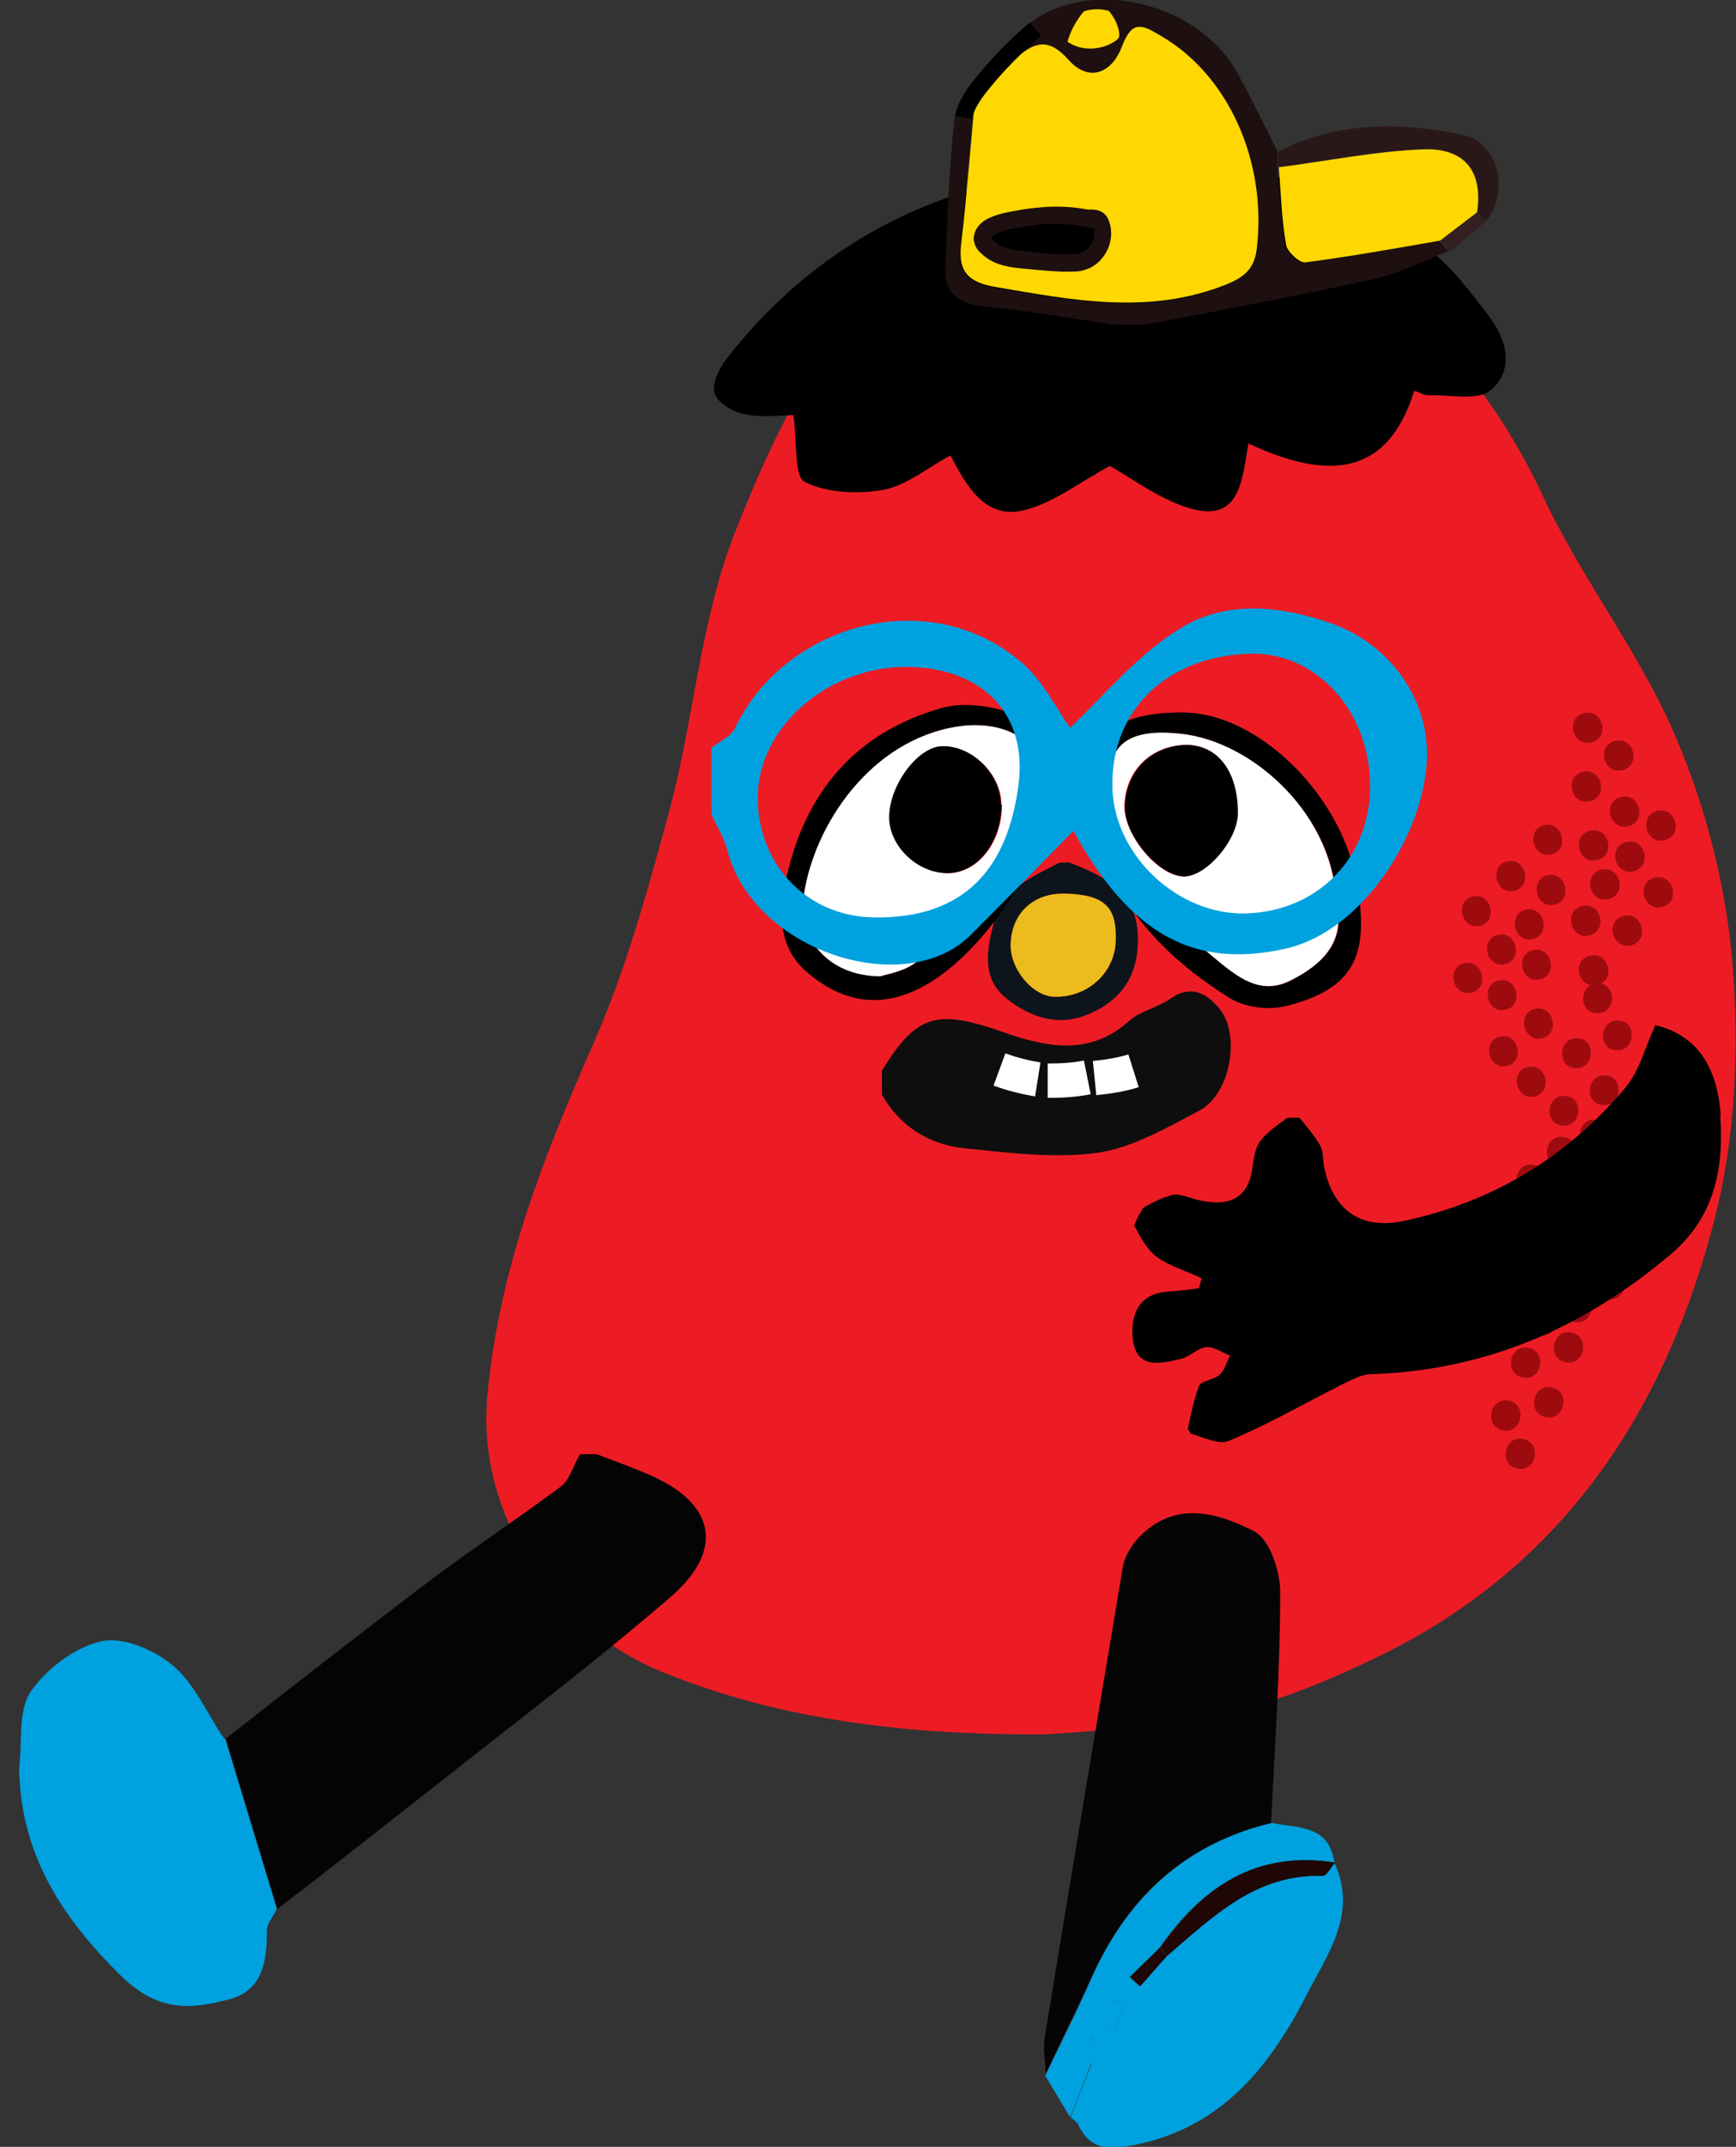 <?xml version="1.0" encoding="UTF-8"?>
<svg id="Layer_2" xmlns="http://www.w3.org/2000/svg" version="1.1" viewBox="0 0 262.8 324.8">
  <rect x="0" y="0" width="262.8" height="324.8" fill="#333333" stroke="none"/>
  <!-- Generator: Adobe Illustrator 29.6.1, SVG Export Plug-In . SVG Version: 2.1.1 Build 9)  -->
  <defs>
    <style>
      .st0 {
        fill: #ecbb1e;
      }

      .st1 {
        fill: #fff;
      }

      .st2 {
        fill: #341f20;
      }

      .st3 {
        fill: #ffd801;
      }

      .st4 {
        fill: #d21e26;
      }

      .st5 {
        fill: #060505;
      }

      .st6 {
        fill: #1f0706;
      }

      .st7 {
        fill: #1e0f10;
      }

      .st8 {
        fill: #2a1819;
      }

      .st9 {
        fill: #00a1df;
      }

      .st10 {
        fill: #0e0e0e;
      }

      .st11 {
        fill: #050404;
      }

      .st12 {
        fill: #9e0b0f;
      }

      .st13 {
        fill: #ed1c24;
      }

      .st14 {
        fill: none;
        stroke: #fff;
        stroke-miterlimit: 10;
        stroke-width: 5.2px;
      }

      .st15 {
        fill: #0e141b;
      }
    </style>
  </defs>
  <path class="st13" d="M158.2,262.4c-20.8.1-39.9-2.1-58.1-9.5-15.7-6.5-28.1-23-26.3-42,1.8-18.9,8.4-35.7,15.9-52.7,5.1-11.5,8.5-24,11.8-36.2,3.6-13.7,4.6-28.3,9.7-41.3,6.4-16.1,13.7-32.1,29.3-42.9,8.6-5.9,17.3-10,26.9-12.4,4.1-1,9.3-.3,13.3,1.3,23.3,9.7,41.8,24.6,52.8,48.2,5.9,12.7,14.9,24,20.3,36.9,4.6,10.8,7.6,22.8,8.5,34.4,1,12.5.4,25.6-2.6,37.7-7.4,29.2-22.8,53-51,66.7-20,9.7-29.6,10.4-50.6,11.8h0Z"/>
  <path class="st12" d="M236.9,165.8c-2.9-.2-3.2,4.4-.3,4.5,2.9.2,3.2-4.4.3-4.5Z"/>
  <path class="st12" d="M243,162.7c-2.9-.2-3.2,4.4-.3,4.5,2.9.2,3.2-4.4.3-4.5Z"/>
  <path class="st12" d="M238.8,157.1c-2.9-.2-3.2,4.4-.3,4.5,2.9.2,3.2-4.4.3-4.5Z"/>
  <path class="st12" d="M245,154.4c-2.9-.2-3.2,4.4-.3,4.5,2.9.2,3.2-4.4.3-4.5Z"/>
  <path class="st12" d="M242,148.8c-2.9-.2-3.2,4.4-.3,4.5,2.9.2,3.2-4.4.3-4.5Z"/>
  <path class="st12" d="M241.5,169.4c-2.9-.2-3.2,4.4-.3,4.5,2.9.2,3.2-4.4.3-4.5Z"/>
  <path class="st12" d="M236.5,172c-2.9-.2-3.2,4.4-.3,4.5,2.9.2,3.2-4.4.3-4.5Z"/>
  <path class="st12" d="M231.9,176.2c-2.9-.2-3.2,4.4-.3,4.5,2.9.2,3.2-4.4.3-4.5Z"/>
  <path class="st12" d="M237.3,179.7c-2.9-.2-3.2,4.4-.3,4.5,2.9.2,3.2-4.4.3-4.5Z"/>
  <path class="st12" d="M230.5,183.6c-2.9-.2-3.2,4.4-.3,4.5,2.9.2,3.2-4.4.3-4.5Z"/>
  <path class="st12" d="M243.7,175.9c-2.9-.2-3.2,4.4-.3,4.5,2.9.2,3.2-4.4.3-4.5Z"/>
  <path class="st12" d="M247.5,166.4c-2.9-.2-3.2,4.4-.3,4.5,2.9.2,3.2-4.4.3-4.5Z"/>
  <path class="st12" d="M237,206.1c2.9.6,3.8-3.9.9-4.5-2.9-.6-3.8,3.9-.9,4.5Z"/>
  <path class="st12" d="M230.5,208.4c2.9.6,3.8-3.9.9-4.5-2.9-.6-3.8,3.9-.9,4.5Z"/>
  <path class="st12" d="M234,214.4c2.9.6,3.8-3.9.9-4.5-2.9-.6-3.8,3.9-.9,4.5Z"/>
  <path class="st12" d="M227.5,216.4c2.9.6,3.8-3.9.9-4.5-2.9-.6-3.8,3.9-.9,4.5Z"/>
  <path class="st12" d="M229.7,222.2c2.9.6,3.8-3.9.9-4.5-2.9-.6-3.8,3.9-.9,4.5Z"/>
  <path class="st12" d="M233,202c2.9.6,3.8-3.9.9-4.5-2.9-.6-3.8,3.9-.9,4.5Z"/>
  <path class="st12" d="M238.3,200c2.9.6,3.8-3.9.9-4.5-2.9-.6-3.8,3.9-.9,4.5Z"/>
  <path class="st12" d="M243.3,196.5c2.9.6,3.8-3.9.9-4.5-2.9-.6-3.8,3.9-.9,4.5Z"/>
  <path class="st12" d="M238.4,192.2c2.9.6,3.8-3.9.9-4.5-2.9-.6-3.8,3.9-.9,4.5Z"/>
  <path class="st12" d="M245.7,189.3c2.9.6,3.8-3.9.9-4.5-2.9-.6-3.8,3.9-.9,4.5Z"/>
  <path class="st12" d="M231.6,195.2c2.9.6,3.8-3.9.9-4.5-2.9-.6-3.8,3.9-.9,4.5Z"/>
  <path class="st12" d="M226.6,204.1c2.9.6,3.8-3.9.9-4.5-2.9-.6-3.8,3.9-.9,4.5Z"/>
  <path class="st12" d="M233,148.2c2.9-.5,2-5-.8-4.5-2.9.5-2,5,.8,4.5Z"/>
  <path class="st12" d="M227.8,152.8c2.9-.5,2-5-.8-4.5-2.9.5-2,5,.8,4.5Z"/>
  <path class="st12" d="M233.3,157.1c2.9-.5,2-5-.8-4.5-2.9.5-2,5,.8,4.5Z"/>
  <path class="st12" d="M228,161.3c2.9-.5,2-5-.8-4.5-2.9.5-2,5,.8,4.5Z"/>
  <path class="st12" d="M232.2,165.9c2.9-.5,2-5-.8-4.5-2.9.5-2,5,.8,4.5Z"/>
  <path class="st12" d="M227.7,145.9c2.9-.5,2-5-.8-4.5-2.9.5-2,5,.8,4.5Z"/>
  <path class="st12" d="M231.9,142.1c2.9-.5,2-5-.8-4.5-2.9.5-2,5,.8,4.5Z"/>
  <path class="st12" d="M235.2,136.9c2.9-.5,2-5-.8-4.5-2.9.5-2,5,.8,4.5Z"/>
  <path class="st12" d="M229.1,134.8c2.9-.5,2-5-.8-4.5-2.9.5-2,5,.8,4.5Z"/>
  <path class="st12" d="M234.7,129.3c2.9-.5,2-5-.8-4.5-2.9.5-2,5,.8,4.5Z"/>
  <path class="st12" d="M223.9,140.1c2.9-.5,2-5-.8-4.5-2.9.5-2,5,.8,4.5Z"/>
  <path class="st12" d="M222.6,150.2c2.9-.5,2-5-.8-4.5-2.9.5-2,5,.8,4.5Z"/>
  <path class="st12" d="M240.6,125.7c-2.8.8-1.6,5.2,1.3,4.4,2.8-.8,1.6-5.2-1.3-4.4Z"/>
  <path class="st12" d="M245.3,120.6c-2.8.8-1.6,5.2,1.3,4.4,2.8-.8,1.6-5.2-1.3-4.4Z"/>
  <path class="st12" d="M239.5,116.8c-2.8.8-1.6,5.2,1.3,4.4,2.8-.8,1.6-5.2-1.3-4.4Z"/>
  <path class="st12" d="M244.4,112.1c-2.8.8-1.6,5.2,1.3,4.4,2.8-.8,1.6-5.2-1.3-4.4Z"/>
  <path class="st12" d="M239.7,107.9c-2.8.8-1.6,5.2,1.3,4.4,2.8-.8,1.6-5.2-1.3-4.4Z"/>
  <path class="st12" d="M246.1,127.4c-2.8.8-1.6,5.2,1.3,4.4,2.8-.8,1.6-5.2-1.3-4.4Z"/>
  <path class="st12" d="M242.3,131.6c-2.8.8-1.6,5.2,1.3,4.4,2.8-.8,1.6-5.2-1.3-4.4Z"/>
  <path class="st12" d="M239.4,137.1c-2.8.8-1.6,5.2,1.3,4.4,2.8-.8,1.6-5.2-1.3-4.4Z"/>
  <path class="st12" d="M245.7,138.6c-2.8.8-1.6,5.2,1.3,4.4,2.8-.8,1.6-5.2-1.3-4.4Z"/>
  <path class="st12" d="M240.6,144.6c-2.8.8-1.6,5.2,1.3,4.4,2.8-.8,1.6-5.2-1.3-4.4Z"/>
  <path class="st12" d="M250.4,132.8c-2.8.8-1.6,5.2,1.3,4.4,2.8-.8,1.6-5.2-1.3-4.4Z"/>
  <path class="st12" d="M250.8,122.7c-2.8.8-1.6,5.2,1.3,4.4,2.8-.8,1.6-5.2-1.3-4.4Z"/>
  <path d="M260.5,168.9c-.4-5.8-2.4-12-9.9-13.8-1.6,3.4-2.4,6.9-4.5,9.4-8.8,10.5-20,17.3-33.5,20.2-6.5,1.4-10.7-1.5-12.1-7.9-.3-1.2-.1-2.6-.7-3.6-.9-1.5-2-2.8-3.1-4.1-.6,0-1.2,0-1.8,0-1.5,1.1-3,2.1-4.1,3.5-.8,1-1,2.7-1.2,4.1-.7,4.9-3.8,5.8-8,4.9-1.4-.3-3-1.1-4.2-.8-1.5.4-2.9,1.1-4.3,1.9-.3.4-.5.9-.8,1.3-.2.5-.4,1-.6,1.4.9,1.7,1.8,3.4,3.1,4.5,1.9,1.6,4.7,2.3,7.1,3.5-.1.5-.3,1-.4,1.5-1.5.2-3,.4-4.6.5-4.7.3-5.8,3.7-5.4,7.3.6,4.5,4.2,3.6,7.2,2.9,1.4-.3,2.5-1.6,3.9-1.8,1.1-.1,2.4.8,3.6,1.3-.5,1-.8,2.2-1.6,2.9-.9.8-2.8.9-3.1,1.7-.8,2.1-1.2,4.3-1.7,6.5.2.2.3.5.5.7,2,.6,4.2,1.7,5.7,1.1,5.8-2.4,11.3-5.6,16.9-8.4,1.4-.7,3-1.6,4.5-1.7,17.4-.5,32.4-7,45.6-18.2,6.7-5.7,8-13.3,7.4-21h0Z"/>
  <path d="M214.1,59.1c-4,12.9-12.9,13.7-25.1,8-1,5.1-1,12.1-8.9,9.8-4.7-1.4-8.8-4.6-12.1-6.4-4.5,2.4-8.5,5.6-13,6.7-5.7,1.4-8.6-3.4-11.1-8.3-3.4,1.8-6.6,4.5-10.1,5.2-3.9.7-8.6.5-12-1.2-1.6-.8-1.1-6-1.7-10.1-1.7,0-4.5.4-7.2-.1-1.8-.3-4.1-1.6-4.7-3.1-.5-1.3.6-3.8,1.7-5.2,15.5-20,36.9-28.8,61.1-29.3,17.1-.4,34.5,1.8,48,15,2.3,2.3,4.3,5,6.3,7.6,2.8,3.6,4,8.2.4,11.3-1.9,1.7-6.2.7-9.4.8-.8,0-1.5-.5-2.3-.7h0Z"/>
  <path class="st10" d="M133.5,162c5.2-8.5,8.3-9.4,18.2-5.9,6.6,2.3,13.2,3.8,19.3-1.7,1.7-1.5,4.4-2,6.3-3.4,3.1-2.1,5.5-.6,7.3,1.6,3.3,4,1.6,13-3,15.4-4.9,2.6-10.1,5.6-15.4,6.4-6.6.9-13.6,0-20.4-.7-5.2-.6-9.6-3.3-12.3-8.1v-3.7h0Z"/>
  <path class="st15" d="M161.6,130.4c8.1,2.9,11.1,6.4,10.6,13-.3,5.2-3.4,8.6-8.1,10.3-4.5,1.6-8.6-.1-11.8-2.7-3.6-2.9-3-7-1.9-11.2,1.4-5.4,5.8-7.1,10-9.3h1.2,0ZM161.4,135.2c-4.8-.2-8.1,2.8-8.4,7.5-.2,3.8,3.3,8,6.7,8.1,5,.1,9.1-3.7,9.2-8.5.1-5.1-1.7-6.9-7.5-7.1h0Z"/>
  <path class="st0" d="M161.4,135.2c5.8.2,7.7,2,7.5,7.1-.1,4.8-4.2,8.6-9.2,8.5-3.4,0-6.9-4.3-6.7-8.1.2-4.7,3.6-7.7,8.4-7.5h0Z"/>
  <path class="st14" d="M151.3,161.8c1.9.7,3.9,1.2,5.8,1.5"/>
  <path class="st14" d="M158.6,163.5c2,0,4-.1,6-.5"/>
  <path class="st14" d="M165.7,163.1c2-.2,4-.5,5.9-1.1"/>
  <path d="M179.4,107.8c10.9.2,23.2,12,25.8,24.8,2.4,11.8-.1,17-10.5,19.6-2.7.7-6.4.2-8.7-1.3-10-6.3-17.8-14.5-20.4-26.7-2.5-11.6,1.8-16.6,13.8-16.4ZM202.3,137c0-13.1-12.3-24.8-23.6-26-9.4-.9-12,2.8-10.1,12.1,2,9.7,8.2,15.9,15.3,21.8,3.5,2.9,7,5.8,11.6,3.4,4.6-2.4,8.2-5.8,6.9-11.3Z"/>
  <path d="M160.1,114.3c.2,13.7-11.4,31.2-21.9,35.7-6,2.6-11.3,1.1-15.9-2.8-4.2-3.5-4.5-8.3-3.4-13.7,2.8-13.6,10.6-22.7,23.7-26.4,3.6-1,8.3-.2,11.9,1.3,2.7,1.1,4.5,4.5,5.7,5.8h0ZM133.3,147.7c.9-.3,3.7-.7,5.6-2.3,7.1-5.8,13.2-12.3,17.2-21.1,5-11-2.7-15.6-11-14.4-13.4,2-21.9,15.1-23.4,25.5-1,6.8,3.9,12.2,11.6,12.3h0Z"/>
  <path class="st1" d="M202.3,137c1.3,5.5-2.2,9-6.9,11.3-4.6,2.4-8.1-.5-11.6-3.4-7.1-5.9-13.3-12.1-15.3-21.8-1.9-9.3.7-13.1,10.1-12.1,11.3,1.1,23.7,12.8,23.6,26ZM179.5,112.7c-5.4.1-9.2,4-9.3,9.3,0,4.5,5.3,10.7,9.1,10.6,3.5-.1,8-5.6,8-9.6,0-6.4-3-10.4-7.9-10.3Z"/>
  <path class="st1" d="M133.3,147.7c-7.7,0-12.6-5.5-11.6-12.3,1.5-10.4,10-23.5,23.4-25.5,8.3-1.2,15.9,3.4,11,14.4-4,8.8-10,15.3-17.2,21.1-1.9,1.6-4.8,2-5.6,2.3h0ZM151.6,121.7c0-4.6-4.5-8.9-9-8.8-3.6.1-7.8,5.7-7.9,10.6-.1,4.4,4.1,8.5,8.8,8.6,4.5,0,8.2-4.6,8.2-10.4h0Z"/>
  <path d="M179.5,112.7c4.8,0,7.9,3.9,7.9,10.3,0,4-4.6,9.4-8,9.6-3.8.1-9.2-6.1-9.1-10.6.1-5.3,4-9.2,9.3-9.3Z"/>
  <path d="M151.6,121.7c0,5.8-3.7,10.4-8.2,10.4-4.6,0-8.9-4.2-8.8-8.6.1-4.8,4.3-10.4,7.9-10.6,4.6-.2,9,4.2,9,8.8h0Z"/>
  <path class="st9" d="M107.6,113.2c1.3-1,3.1-1.8,3.7-3.1,7.4-15.5,28.9-21.9,43.1-10.1,3.5,2.9,5.6,7.4,7.6,10.1,5.2-4.9,10.3-11.2,16.8-15.1,6.8-4.2,15-3.4,22.7-.7,8.9,3.1,15,11.6,14.5,20.8-.6,11.5-9.9,25.8-21.3,28.4-14.1,3.2-23.7-2.3-32.2-17.8-5,5.1-10.3,10.5-15.6,15.8-9.9,9.8-32.9,2.4-36.8-12.9-.5-1.9-1.6-3.6-2.4-5.4v-10h0ZM189.2,98.9c-12.8.4-21.2,8.8-20.8,20.5.4,10.1,9.9,19,20.1,18.8,11.2-.3,19.2-8.7,18.9-19.9-.3-11.1-8.4-19.7-18.2-19.4h0ZM137.8,100.9c-12.2-.3-23,8.9-23.1,19.7,0,10.2,7.5,18.2,17.9,18.2,13.5.1,20-7.5,21.6-20.2,1.3-10.7-5.5-17.4-16.4-17.7h0Z"/>
  <path class="st11" d="M34.1,263.1c10.1-7.9,20.2-15.8,30.5-23.6,6.6-5,13.6-9.6,20.3-14.6,1.4-1.1,1.9-3.2,2.9-4.9h2.5c2.6,1,5.2,1.9,7.7,3,10.3,4.3,11.9,11.5,3.3,18.8-11.4,9.8-23.4,18.9-35.2,28.2-8,6.3-16,12.6-24.1,18.8-2.6-8.6-5.2-17.1-7.8-25.7h0Z"/>
  <path class="st9" d="M34.1,263.1c2.6,8.6,5.2,17.1,7.8,25.7-.5,1.1-1.5,2.2-1.5,3.3,0,4.6-.6,9.1-5.8,10.4-5.7,1.5-10.6,1.9-16.1-3.4-9.2-9-15.4-18.6-15.6-31.6.5-3.9-.2-8.6,1.7-11.5,2.4-3.5,6.7-6.8,10.8-7.7,3.2-.7,8,1.3,10.8,3.7,3.3,2.8,5.2,7.3,7.7,11h0Z"/>
  <path class="st5" d="M158.3,313.9c0-1.8-.4-3.6-.2-5.3,3.9-23.9,7.9-47.8,11.9-71.7.3-1.5,1.3-3.1,2.3-4.2,5.5-5.8,12-3.9,17.6-1,2.3,1.2,3.9,6,3.9,9.1,0,11.7-.8,23.4-1.4,35.1-13,3-21.7,11.1-27.1,23.1-2.3,5-4.8,10-7.1,15h0Z"/>
  <path class="st9" d="M158.3,313.9c2.4-5,4.9-9.9,7.1-15,5.5-12,14.2-20,27.1-23.1,3.9.8,8.7.2,9.5,6-11.8-1.9-20,3.6-26.5,12.9-1.5,1.5-3,2.9-4.5,4.4l1.5,1.4c1.4-1.5,2.7-3.1,4.1-4.6,6.9-5.9,13.4-12.4,23.5-12.1.6,0,1.3-1.3,1.9-2,3.6,7.8-1.1,13.9-4.3,20.2-5.8,11.3-13.4,20.4-27,22.7-3.8.6-5.9,0-7.5-3.3,5.1-2.4,2.1-6.1,2-9.3-1.1,2.8-2.1,5.5-3.2,8.2-1.3-2.1-2.5-4.2-3.8-6.3h0ZM170.3,303.3c-.5-.2-1.1-.4-1.6-.6-.4,1.3-.8,2.6-1.3,3.9.5.2.9.3,1.4.5.5-1.3,1-2.5,1.5-3.8h0ZM165.7,308.8c0-.2-.2-.3-.3-.5-.1.1-.3.3-.3.4,0,.2.2.3.2.5.1-.1.2-.3.4-.4Z"/>
  <path class="st6" d="M202.1,281.8c-.6.7-1.3,2.1-1.9,2-10.1-.3-16.6,6.2-23.5,12.1-.3-.4-.7-.8-1-1.2,6.4-9.3,14.6-14.8,26.5-12.9,0,0,0,0,0,0h0Z"/>
  <path class="st9" d="M162.1,320.3c1-2.7,2.1-5.4,3.2-8.2.1,3.2,3.1,6.8-2,9.3-.4-.4-.8-.7-1.2-1.1Z"/>
  <path class="st6" d="M176.7,295.9c-1.4,1.5-2.7,3.1-4.1,4.6l-1.5-1.4c1.5-1.5,3-2.9,4.5-4.4.3.4.7.8,1,1.2Z"/>
  <path class="st9" d="M170.3,303.3c-.5,1.3-1,2.5-1.5,3.8-.5-.2-.9-.3-1.4-.5.4-1.3.8-2.6,1.3-3.9.5.2,1.1.4,1.6.6h0Z"/>
  <path class="st9" d="M165.7,308.8c-.1.1-.2.3-.4.4,0-.2-.3-.3-.2-.5,0-.2.2-.3.3-.4,0,.2.2.3.3.5Z"/>
  <path class="st3" d="M149.7,12.5l.3-.4c.5-.6.9-1.1,1.4-1.7-.6,0-1.2,0-1.8,0,.9-1,1.8-1.9,2.6-2.9.6.4,1.6,1.2,1.8,1.1,2.8-2.4,4.9-2.9,7.9.4,2.9,3.2,6.4,2.3,8-2.1,1.6-4.1,3.2-3.2,5.9-1.6,10.2,6,16,18.9,14.6,31.8-.4,3.5-1.9,4.8-4.9,6-11.7,4.6-23.2,2.3-34.9.3-4.1-.7-5.6-2.4-5.1-6.5.9-7.7,1.5-15.4,2.2-23.1h0c.7-.5,1.3-.9,2-1.4h0ZM158.6,32.6c0,0,0,.1,0,.2-1.8,0-3.8-.4-5.4.1-1.8.6-3.4,2.1-5.1,3.1,1.7,1.5,3.1,3.9,5,4.2,3.3.6,6.9.2,10.3-.4,1.6-.3,4-1.8,4.1-3.1.3-2.8-1.5-4.5-4.6-4.2-1.4.1-2.8,0-4.3,0Z"/>
  <path class="st7" d="M147.6,13.9c-.7,7.7-1.3,15.4-2.2,23.1-.5,4.1,1,5.9,5.1,6.5,11.7,2,23.2,4.3,34.9-.3,3.1-1.2,4.6-2.5,4.9-6,1.4-13-4.4-25.9-14.6-31.8-2.7-1.6-4.3-2.5-5.9,1.6-1.7,4.4-5.1,5.3-8,2.1-3-3.4-5.1-2.8-7.9-.4-.2.2-1.2-.7-1.8-1.1,7.9-12.3,28.6-8.8,35.3,3.6,2.1,3.8,4,7.8,6,11.7,0,.8,0,1.6,0,2.4.3,3.9.5,7.9,1.1,11.8.2,1.1,2,2.7,2.9,2.6,6.8-.9,13.6-2.2,20.4-3.3.5.5,1,1.1,1.5,1.6-3.9,1.5-7.7,3.5-11.7,4.3-11.3,2.5-22.7,4.6-34,6.8-1.7,0-3.4,0-5,0-6.5-.9-12.9-2.1-19.4-2.7-3.8-.4-6.3-1.8-6.1-5.8.3-7.6.6-15.2,1.4-22.8.1-1.5,2-2.7,3-4.1ZM166.6,1.6c-2.2,1.6-3.1,2.3-4,2.9.8,1,1.7,2.7,2.5,2.7,1,0,2.5-1.3,2.9-2.4.3-.7-.8-2.1-1.4-3.3Z"/>
  <path class="st8" d="M193.5,25.3c0-.8,0-1.6,0-2.4,9-4.5,18.4-4.5,27.9-2.5,5.4,1.1,7.2,8.5,3.6,13-.5-.4-1-.8-1.4-1.3,1-6.1-1.7-9.8-8.3-9.5-7.3.3-14.5,1.7-21.7,2.7h0Z"/>
  <path class="st2" d="M219.5,38c-.5-.5-1-1.1-1.5-1.6,1.8-1.4,3.7-2.8,5.5-4.2.5.4,1,.8,1.4,1.3-1.8,1.5-3.6,3.1-5.4,4.6Z"/>
  <path class="st7" d="M149.5,10.5c.6,0,1.2,0,1.8,0-.5.6-.9,1.1-1.4,1.7-.2-.5-.3-1.1-.5-1.6Z"/>
  <path class="st7" d="M149.7,12.5c-.7.4-1.3.9-2,1.3.7-.4,1.3-.9,2-1.3Z"/>
  <path class="st3" d="M223.5,32.2c-1.8,1.4-3.7,2.8-5.5,4.2-6.8,1.2-13.6,2.4-20.4,3.3-.9.1-2.7-1.6-2.9-2.6-.7-3.9-.8-7.8-1.1-11.8,7.2-.9,14.4-2.4,21.7-2.7,6.5-.3,9.2,3.4,8.3,9.5h0Z"/>
  <path class="st4" d="M166.6,1.6c.5,1.2,1.7,2.5,1.4,3.3-.4,1.1-1.9,2.4-2.9,2.4-.8,0-1.6-1.7-2.5-2.7.9-.7,1.8-1.3,4-2.9h0Z"/>
  <path d="M147.2,18l-2.6-.5c.4-2.1,1.7-4,3-5.6,2.5-3.1,5.3-6,8.3-8.5l1.7,2c-2.9,2.5-5.6,5.2-8,8.2-1.3,1.6-2.2,3-2.5,4.5h0Z"/>
  <path class="st3" d="M168,1.7c-1.2-.4-2.6-.4-3.9,0-1.2,1.4-2,2.9-2.5,4.6,1.9,1.4,4.9,1.4,7.1,0,.3-.2.6-.4.7-.7.1-.3,0-.5,0-.8-.2-1.2-.8-2.3-1.6-3.2"/>
  <path class="st7" d="M161.8,41.1c-.4,0-.7,0-1.1,0-2.1-.1-4.2-.3-6.2-.5-2-.2-4.3-.6-6-2.3-.7-.6-1-1.3-1.1-2.1,0-1.3.8-2.5,2.3-3.2,1.7-.8,3.5-1,5.1-1.3,1.2-.2,2.4-.3,3.6-.4,2.1-.1,4.2,0,6.2.4,0,0,.2,0,.3,0,.6,0,1.4,0,2.1.5.4.3.7.7.9,1.3.5,1.4.4,3-.3,4.4-.7,1.4-1.9,2.5-3.3,2.9-.8.3-1.6.3-2.4.3h0ZM150.1,36s0,.1.3.4c1.1,1.1,2.9,1.4,4.5,1.6,1.9.2,4,.4,6,.5.9,0,1.8,0,2.6-.2.7-.2,1.4-.8,1.8-1.6.3-.7.4-1.4.3-2.1-2.3-.6-4.6-.8-7-.7-1.1,0-2.3.2-3.4.4-1.4.2-3,.4-4.3,1-.6.3-.8.6-.8.7h0Z"/>
</svg>